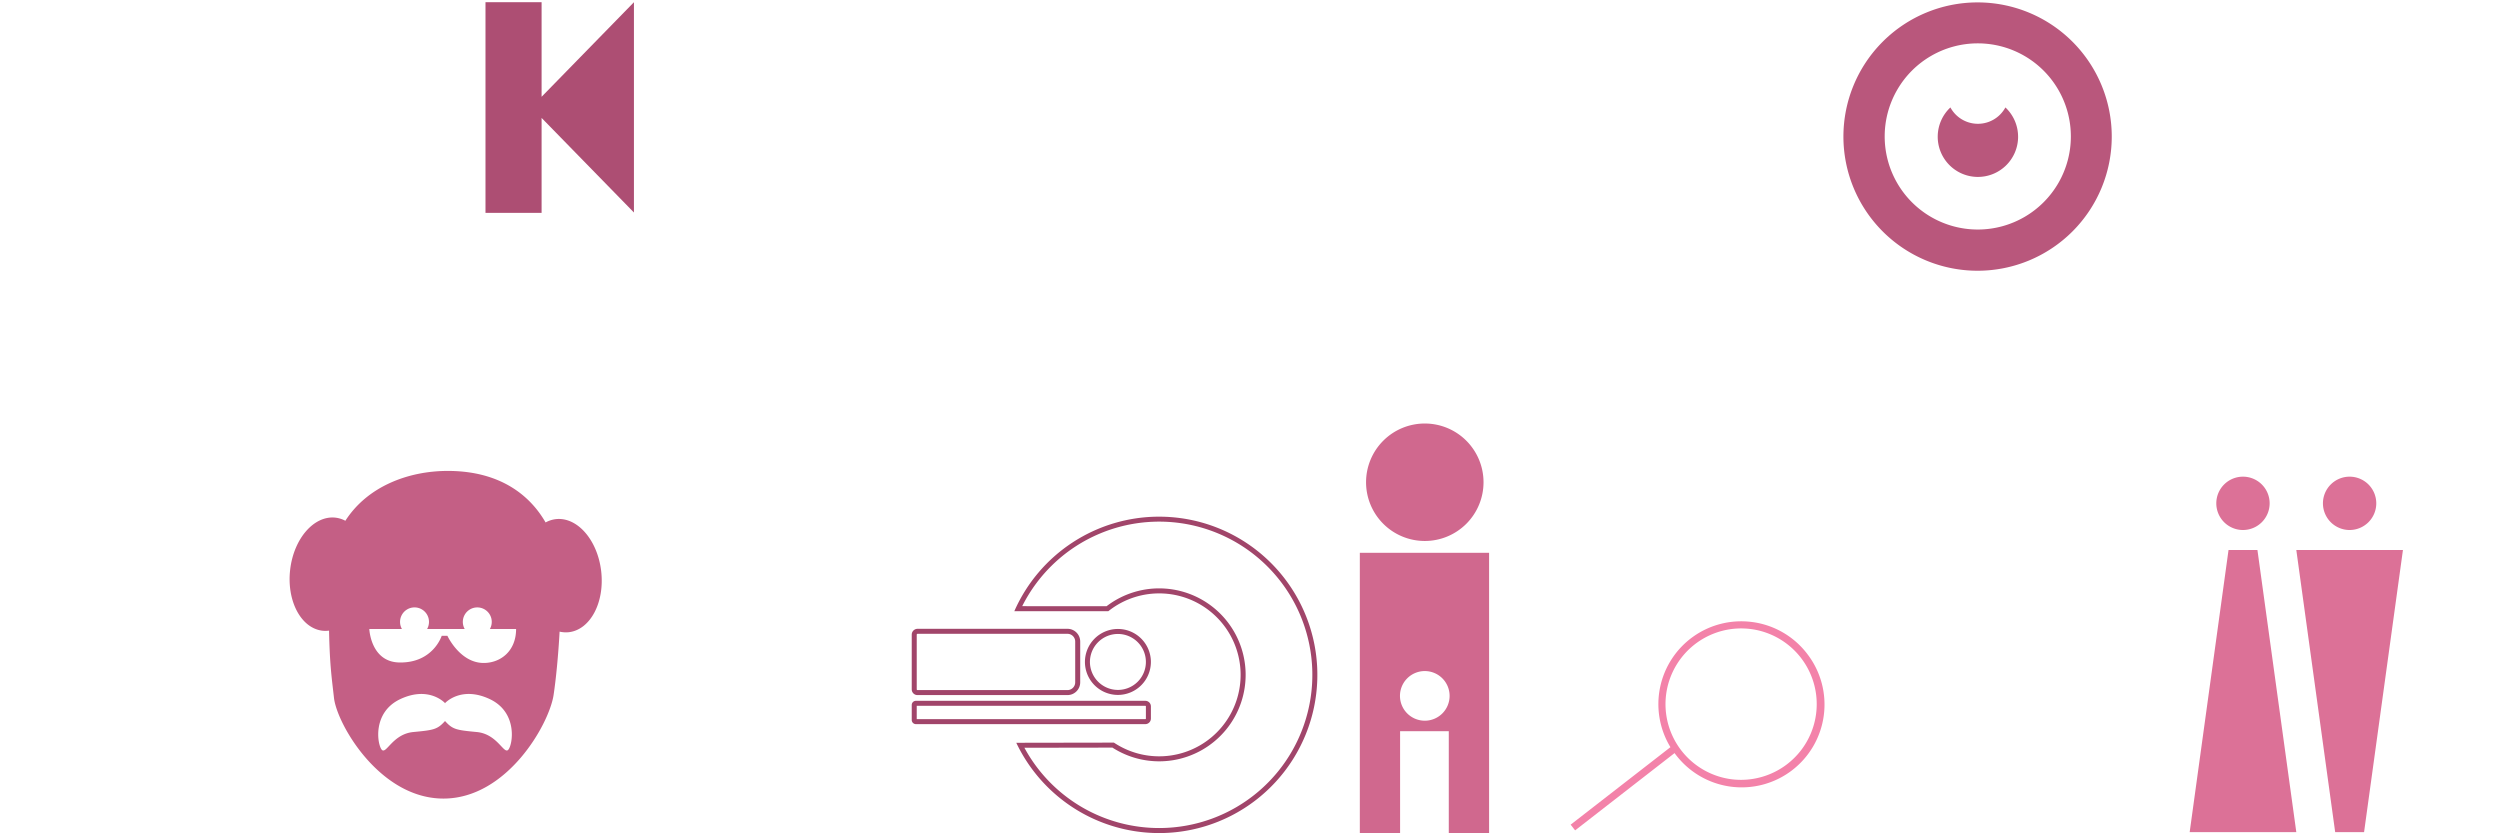 <svg xmlns="http://www.w3.org/2000/svg" viewBox="0 0 900 300" style="background-color: rgba(255, 148, 187, 0.3)" width="225" height="75"><g transform="translate(174.217,0) scale(0.9)"><path d="M60,85l-36.937,-37.828v37.967h-22.44v-84.272h22.44v37.848l36.937,-37.828z" style="fill: rgb(173, 78, 115);"></path></g><g transform="translate(661.33,0.866) scale(2.3)"><path d="M22,0a21,21,0,1,0,21,21a21,21,0,0,0,-21,-21zm0.06,35.55h-0.06a14.57,14.57,0,1,1,0.06,0zm4.577,-18.829a6.29,6.29,0,1,1,-8.891,-0.281a4.9,4.9,0,0,0,8.61,0c0.096,0.091,0.19,0.184,0.281,0.281z" style="fill: rgb(185, 87, 124);"></path></g><g transform="translate(103.626,169.021) scale(0.6)"><path d="M188,61c-2.181,-18.743,-14.4,-32.714,-27.28,-31.214a16.744,16.744,0,0,0,-6.075,1.984c-9.49,-16.526,-27.577,-30.919,-58.7,-30.919c-23.582,0,-48.18,9.224,-61.439,29.911a16.708,16.708,0,0,0,-5.842,-1.862c-12.886,-1.5,-25.1,12.467,-27.28,31.189s6.5,35.141,19.385,36.639a16.409,16.409,0,0,0,3.949,-0.055c0.428,21.14,1.689,28.92,2.956,40.318c1.74,15.66,27.4,60.452,65.677,60.452s63.49,-44.792,66.1,-62.193c1.406,-9.353,2.8,-23.367,3.6,-37.972a16.68,16.68,0,0,0,5.572,0.337c12.873,-1.498,21.555,-17.903,19.377,-36.615zm-55.744,107.15c-2.658,2.955,-6.5,-9.46,-18.916,-10.633c-12.246,-1.166,-14.436,-1.491,-19.032,-6.607c-4.6,5.116,-6.787,5.441,-19.029,6.607c-12.418,1.182,-16.258,13.6,-18.919,10.633s-5.912,-22.48,11.239,-30.449s26.6,2.367,26.6,2.367c0.085,0.229,0.144,0.23,0.225,0c0,0,9.463,-10.346,26.606,-2.367s13.89,27.496,11.226,30.449zm-14.766,-52.072c-14.233,0,-21.76,-16.291,-21.76,-16.291h-3.421s-5.146,16.419,-25.472,16c-17.176,-0.362,-17.966,-20.107,-17.966,-20.107h19.567a8.682,8.682,0,1,1,15.131,0h22.531a8.679,8.679,0,1,1,15.132,0h15.717c0,13.217,-9.241,20.398,-19.459,20.398z" style="fill: rgb(196, 95, 133);"></path></g><g transform="translate(489.538,150) scale(1)"><path d="M0,49v103.02h14.494v-38.794h17.53v38.794h14.511v-103.02zm23.386,60.451a8.934,8.934,0,1,1,8.934,-8.934a8.934,8.934,0,0,1,-8.934,8.937zm-21.141,-85.842a21.143,21.143,0,1,1,21.143,21.143a21.143,21.143,0,0,1,-21.143,-21.14z" style="fill: rgb(208, 104, 142);"></path></g><g transform="translate(788.259,171.6) scale(1.2)"><path d="M64,22l-11.663,84.643h-8.665l-11.663,-84.643zm-16,-6a8,8,0,1,0,-8,-8a8,8,0,0,0,8.005,8.002zm-36.324,6l-11.658,84.643h31.991l-11.663,-84.643zm4.332,-6a8,8,0,1,0,-8,-8a8,8,0,0,0,8.005,8.002z" style="fill: rgb(220, 113, 151);"></path></g><g transform="translate(328.5,186) scale(0.6)"><path d="M148,0a94.932,94.932,0,0,0,-86.9,56.7l56.382,0.032a48.877,48.877,0,1,1,3.373,78.835l-58.592,0.1a94.92,94.92,0,1,0,85.74,-135.663zm0,186.82a91.916,91.916,0,0,1,-80.854,-48.165l52.812,-0.09a51.883,51.883,0,1,0,-3.513,-84.837l-50.622,-0.03a91.919,91.919,0,1,1,82.177,133.122zm-4.964,-99.653a19.788,19.788,0,1,0,-19.787,19.787a19.81,19.81,0,0,0,19.787,-19.784zm-36.575,0a16.788,16.788,0,1,1,16.788,16.787a16.807,16.807,0,0,1,-16.788,-16.784zm-103.5,19.882h90.021a7.651,7.651,0,0,0,7.642,-7.643v-24.478a7.651,7.651,0,0,0,-7.642,-7.644h-89.941a3.509,3.509,0,0,0,-3.5,3.5v32.841a3.423,3.423,0,0,0,3.42,3.424zm-0.419,-36.261a0.511,0.511,0,0,1,0.5,-0.5h89.937a4.648,4.648,0,0,1,4.642,4.644v24.478a4.648,4.648,0,0,1,-4.642,4.643h-90.018a0.425,0.425,0,0,1,-0.419,-0.42zm140.5,50.359v-7.319a3.341,3.341,0,0,0,-3.336,-3.337h-137.664a2.506,2.506,0,0,0,-2.5,2.5v8.98a2.511,2.511,0,0,0,2.509,2.509h137.653a3.34,3.34,0,0,0,3.332,-3.333zm-140.5,-7.656h137.162a0.342,0.342,0,0,1,0.336,0.337v7.319a0.342,0.342,0,0,1,-0.336,0.337h-137.166z" style="fill: rgb(161, 69, 106);"></path></g><g transform="translate(563.682,223.5) scale(1.5)"><path d="M58,8a19.882,19.882,0,0,0,-13.143,-7.7h-0.033a19.881,19.881,0,0,0,-19.708,30.021l-23.95,18.6l1.076,1.367l23.864,-18.546c0.064,0.075,0.118,0.161,0.183,0.247a19.881,19.881,0,1,0,31.711,-23.987zm-18.378,30a18.175,18.175,0,0,1,2.447,-36.179a20.023,20.023,0,0,1,2.519,0.172a18.174,18.174,0,0,1,-4.966,36.007z" style="fill: rgb(243, 130, 169);"></path></g></svg>